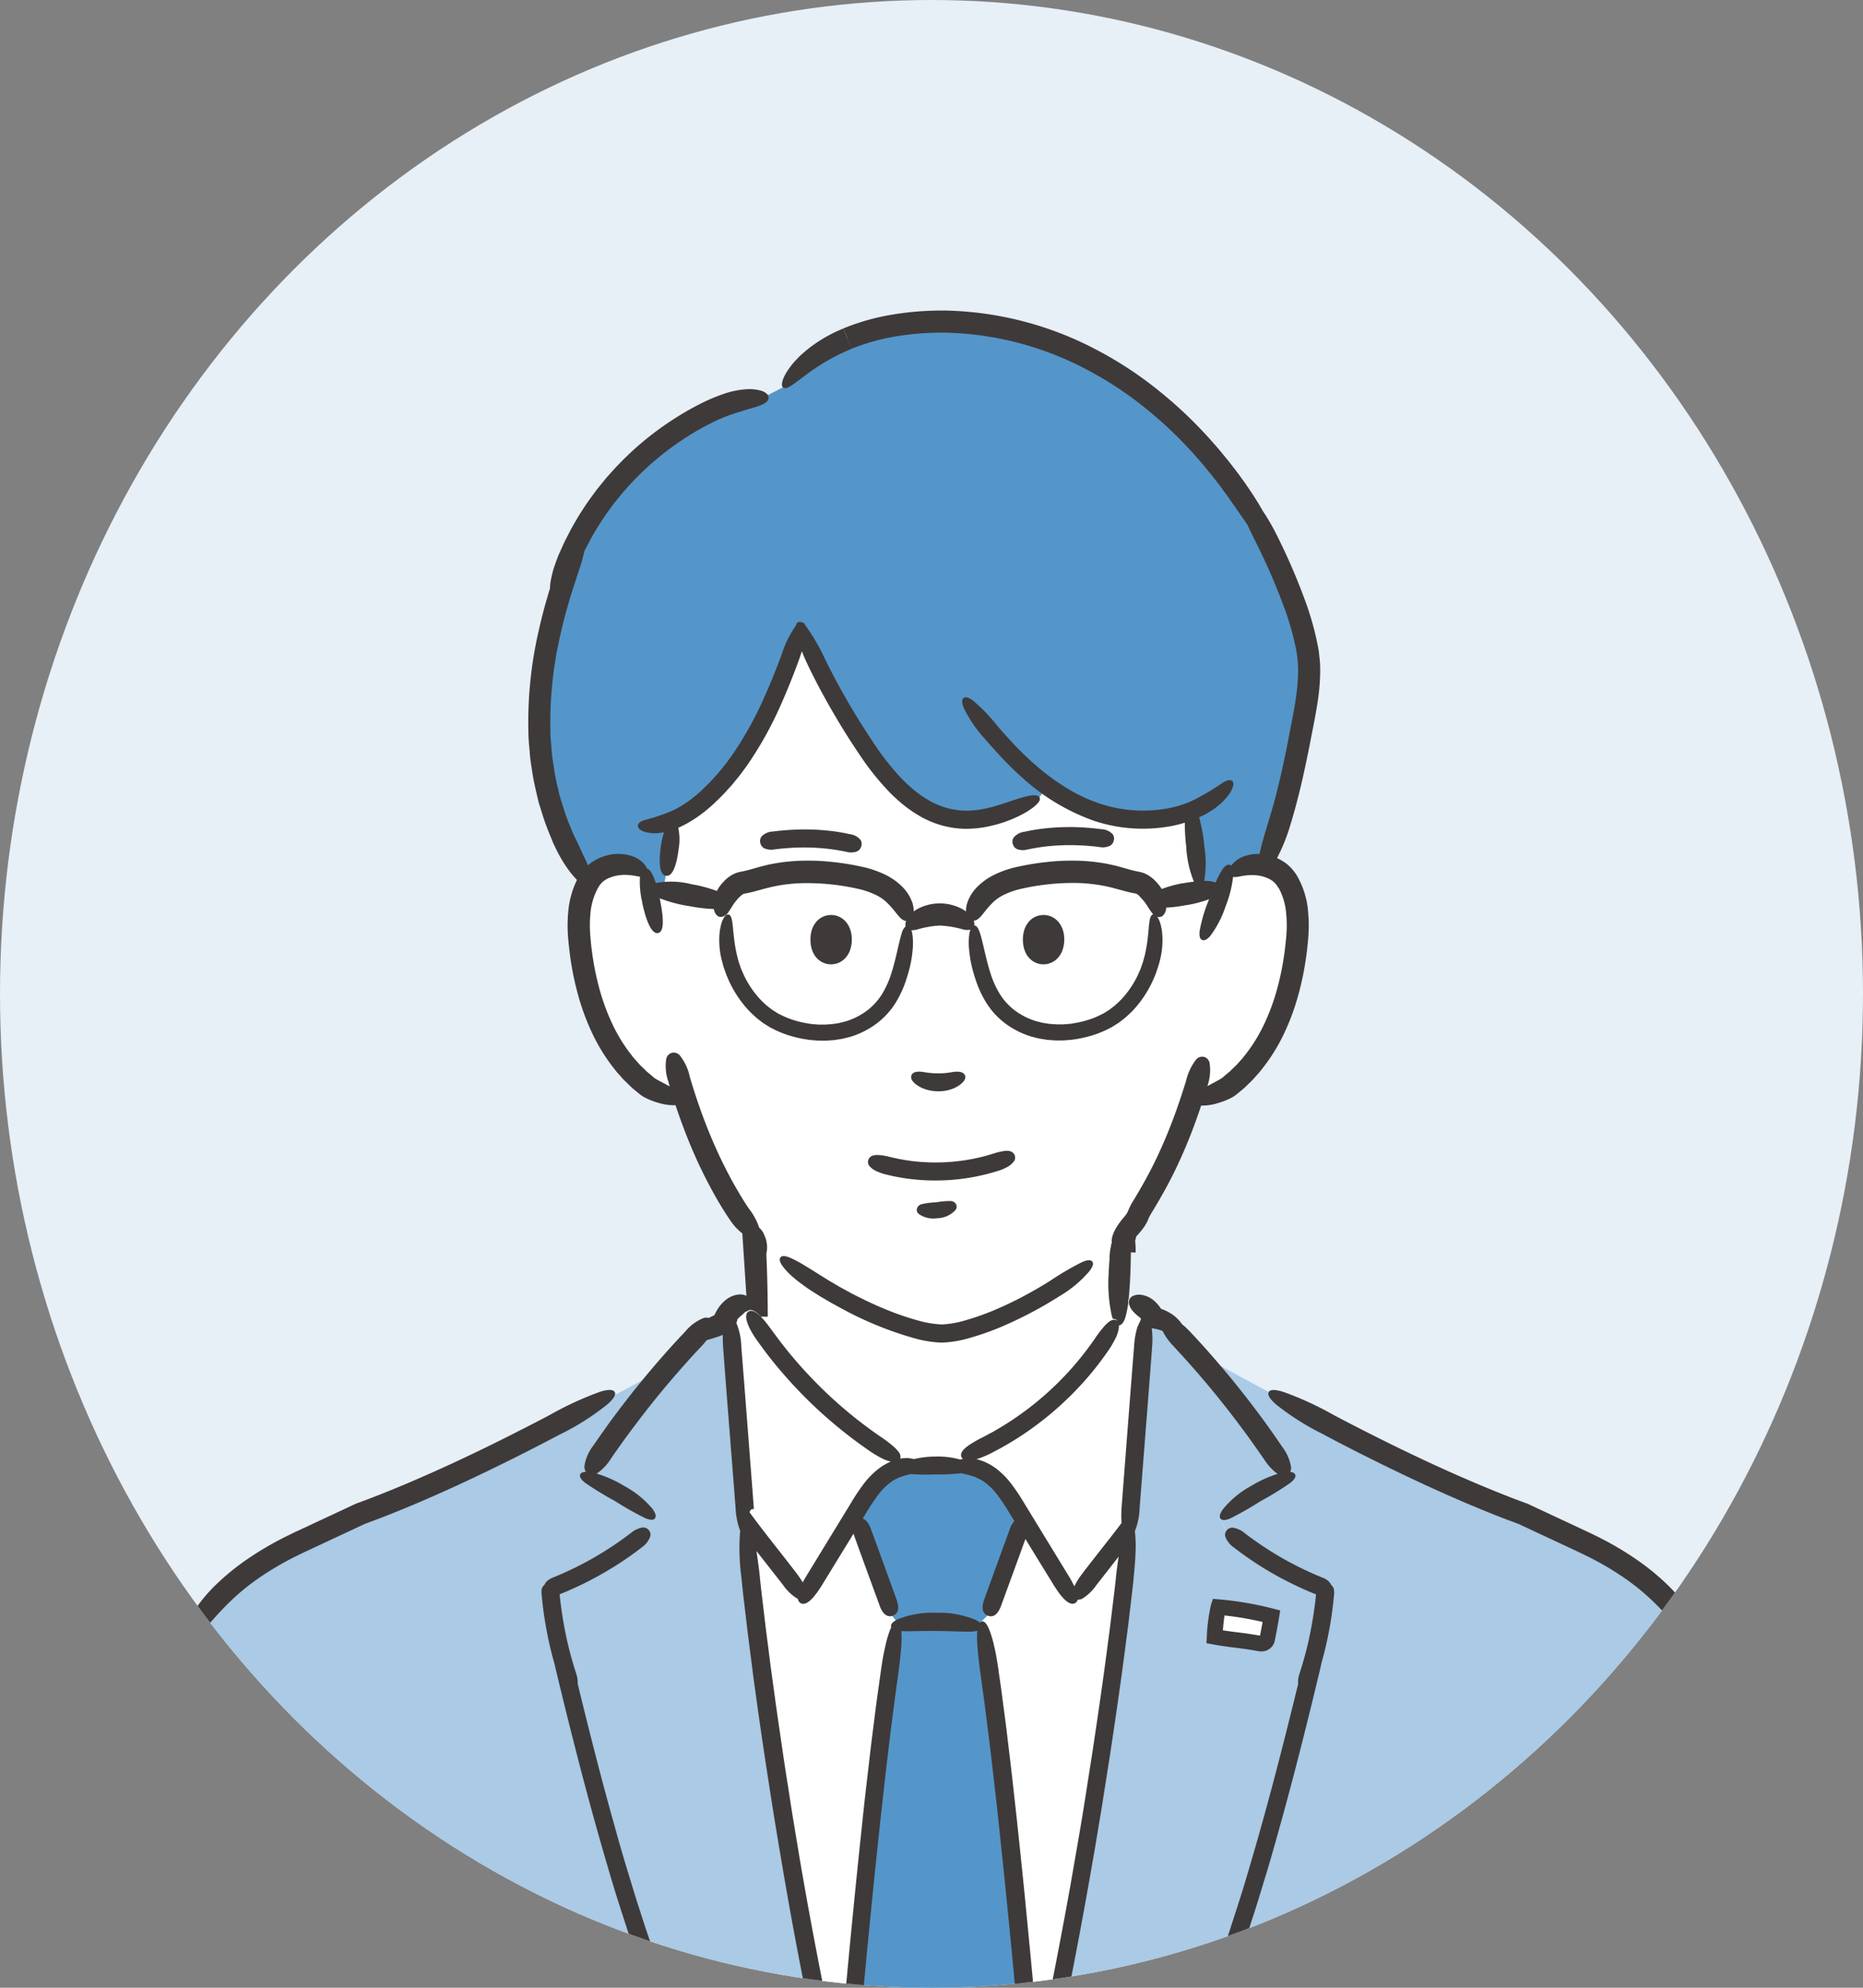 <svg xmlns="http://www.w3.org/2000/svg" xmlns:xlink="http://www.w3.org/1999/xlink" width="130" height="138.667" viewBox="0 0 130 138.667"><rect x="0" y="0" width="130" height="138.667" fill="#808080" stroke="none"/><defs><clipPath id="a"><ellipse cx="65" cy="69.333" rx="65" ry="69.333" fill="#f1f6fa"/></clipPath></defs><g clip-path="url(#a)"><rect width="140" height="148" transform="translate(-5.833 -5.5)" fill="#e7eff7"/><g transform="translate(1.083 21.667)"><path d="M374.439,470.9a30.919,30.919,0,0,0,9.929,9.367l.111.548a2.426,2.426,0,0,1,.98-.048,15,15,0,0,1,3.14,0,2.235,2.235,0,0,1,.464-.023l-.289-.711a21.616,21.616,0,0,0,10.733-9.472l.207,0c-.005-.4,0-.8,0-1.2.027-2.231.168-4.286.291-5.829l-.02-.007a5.933,5.933,0,0,1,.7-1.445c-.1.125-.209.246-.316.377a12.8,12.8,0,0,0-.948,1.3l-1.58.973c-3.663,3.011-8.4,5.02-10.5,5.02-2.168,0-7.408-2.141-11.244-5.317h-1.7a3.1,3.1,0,0,0-.232-1.536c.116,1.754.238,4.016.268,6.467.007.505.011,1.02.007,1.539" transform="translate(-322.763 -398.594)" fill="#fff"/><path d="M273.2,44.229l.03-.005c.054.3.109.6.168.9l.107-.02c.316.05.634.1.95.155l.171-1.022q.252-1.867.5-3.732l-.05-.121a8.416,8.416,0,0,0,2.431-1.611c3.35-3.079,5.018-7.519,6.527-11.824a50.277,50.277,0,0,0,4.59,8.433c1.523,2.257,3.525,4.566,6.263,4.9,2.016.248,3.977-.641,5.806-1.509l.568-.766a14,14,0,0,0,2.44,1.418,9.993,9.993,0,0,0,7.572.284q.292,2.633.589,5.265l.059.338c.47-.082.941-.159,1.413-.234l.111.038q.169-.49.318-.98l.268.091a2.287,2.287,0,0,1,2.348-.718,50.128,50.128,0,0,0,2.736-10.244,15.918,15.918,0,0,0,.368-3.95c-.155-2.493-1.9-6.645-3.5-9.621,0,0-.005-.007-.005-.011a31.228,31.228,0,0,0-9.665-10.3,22.447,22.447,0,0,0-15.744-3.549,11.749,11.749,0,0,0-7.774,4.331l-1.423.729a9.788,9.788,0,0,0-4.6,1.4,20.575,20.575,0,0,0-7.969,7.842c-3.116,7.411-4.636,15.71-.684,22.875.321.584.679,1.157,1.029,1.732a3.185,3.185,0,0,1,.264-.4,2.548,2.548,0,0,1,3.777-.12" transform="translate(-229.254 -4.803)" fill="#5496ca"/><path d="M298.283,308.7h1.7c3.836,3.175,9.076,5.317,11.244,5.317,2.1,0,6.842-2.009,10.5-5.02l1.581-.973a12.571,12.571,0,0,1,.743-1.045c.066-.086.136-.171.205-.255.107-.13.216-.252.316-.377a2.293,2.293,0,0,0,.366-.588,3.4,3.4,0,0,1,.264-.529,33.505,33.505,0,0,0,1.786-3.27,37.122,37.122,0,0,0,1.679-4.259l.08.027a7.894,7.894,0,0,0,2.538-.959c3.059-2.366,4.413-6.408,4.745-10.346a6.266,6.266,0,0,0-.863-4.225,2.439,2.439,0,0,0-1.427-.838,2.287,2.287,0,0,0-2.348.718l-.268-.091q-.15.49-.318.98l-.111-.037c-.471.075-.943.152-1.413.234q-1.575.276-3.138.607a2.285,2.285,0,0,1,.2,1.182l-.311.052a7,7,0,0,1-3.7,7.4c-2.64,1.154-6,.764-7.576-1.845a10.992,10.992,0,0,1-1.243-4.811l-.129.005a2.793,2.793,0,0,0-.618-.507,3.269,3.269,0,0,0-3.963.482,11.035,11.035,0,0,1-1.245,4.831c-1.58,2.609-4.936,3-7.577,1.845a7,7,0,0,1-3.706-7.372l-.447-.075a2.235,2.235,0,0,1,.146-1.054q-2.071-.442-4.161-.791c-.316-.054-.634-.105-.95-.155l-.107.02q-.088-.45-.168-.9l-.03.005a2.548,2.548,0,0,0-3.777.12,3.18,3.18,0,0,0-.264.4,6.9,6.9,0,0,0-.6,3.824c.332,3.938,1.688,7.979,4.747,10.346a7.878,7.878,0,0,0,2.538.959l.113-.037a33.781,33.781,0,0,0,3.393,7.424,11.211,11.211,0,0,0,1.175,1.593c0,.046,0,.095.005.141a3.089,3.089,0,0,1,.391,1.852" transform="translate(-246.61 -242.653)" fill="#fff"/><path d="M365.892,173.969a9.993,9.993,0,0,1-7.572-.284,14,14,0,0,1-2.44-1.418l-.568.766c-1.829.868-3.79,1.757-5.806,1.509-2.738-.338-4.74-2.647-6.263-4.9a50.269,50.269,0,0,1-4.59-8.433c-1.509,4.306-3.177,8.745-6.527,11.824a8.416,8.416,0,0,1-2.431,1.611l.05.121-.5,3.732-.171,1.021q2.089.351,4.161.791a2.484,2.484,0,0,1,.543-.845,1.559,1.559,0,0,1,.793-.488,11.545,11.545,0,0,0,1.25-.316,13.869,13.869,0,0,1,6.379-.146,6.468,6.468,0,0,1,2.477.88,3.044,3.044,0,0,1,1.4,2.247l-.007.323c0,.055,0,.113-.005.17a3.269,3.269,0,0,1,3.963-.482l.593-.011a3.044,3.044,0,0,1,1.4-2.247,6.468,6.468,0,0,1,2.477-.88,13.869,13.869,0,0,1,6.379.146,11.546,11.546,0,0,0,1.25.316,1.559,1.559,0,0,1,.793.488,2.488,2.488,0,0,1,.489.716q1.562-.332,3.138-.607l-.059-.338q-.295-2.633-.589-5.265" transform="translate(-283.865 -139.059)" fill="#fff"/><path d="M493.685,285.772a11.551,11.551,0,0,1-1.25-.316,13.869,13.869,0,0,0-6.379-.146,6.469,6.469,0,0,0-2.477.88,3.044,3.044,0,0,0-1.4,2.247l-.593.011a2.8,2.8,0,0,1,.618.507l.129-.005a10.992,10.992,0,0,0,1.243,4.811c1.581,2.609,4.936,3,7.576,1.845a7,7,0,0,0,3.7-7.4l.311-.052a2.285,2.285,0,0,0-.2-1.182,2.487,2.487,0,0,0-.489-.716,1.56,1.56,0,0,0-.793-.488" transform="translate(-415.429 -245.857)" fill="#fff"/><path d="M371.2,288.437a3.044,3.044,0,0,0-1.4-2.247,6.469,6.469,0,0,0-2.477-.88,13.869,13.869,0,0,0-6.379.146,11.552,11.552,0,0,1-1.25.316,1.559,1.559,0,0,0-.793.488,2.485,2.485,0,0,0-.543.845,2.235,2.235,0,0,0-.146,1.054l.447.075a7,7,0,0,0,3.706,7.372c2.641,1.154,6,.764,7.578-1.845a11.036,11.036,0,0,0,1.245-4.831c0-.057,0-.114.005-.17Z" transform="translate(-308.996 -245.857)" fill="#fff"/><path d="M491.712,504.321a21.617,21.617,0,0,1-10.733,9.472l.289.711a3.161,3.161,0,0,1,1.748.7,8.13,8.13,0,0,1,1.763,2.241l.434.709q1.8,2.944,3.606,5.888l1.143.659,2.582-4.483.075.005q.557-7.134,1.109-14.266l.014-.095a.474.474,0,0,1-.245-.1.772.772,0,0,1-.164-.579c-.013-.315.488-.843.369-1.134-.232-.564-.3-.791-.824-1.1Z" transform="translate(-414.905 -433.856)" fill="#fff"/><path d="M428.857,709.068H413.628c0-.018,0-.036.005-.053l.045-.442c.209-2.015.419-4.156.631-6.377q.078-.832.159-1.679.1-1.053.2-2.125h0c.287-3.063.58-6.227.885-9.388.662-6.887,1.378-13.755,2.2-19.538q.243-1.712.5-3.287a14.116,14.116,0,0,1,5.952.148l.062-.01q.243,1.515.477,3.16c.817,5.781,1.533,12.648,2.2,19.533.276,2.878.544,5.759.806,8.564h0q.087.909.169,1.807.1,1.014.191,2.01h0c.238,2.511.473,4.928.706,7.188.015.146.03.291.045.435,0,.018,0,.036.005.053" transform="translate(-356.806 -574.447)" fill="#5496ca"/><path d="M437.088,590.285l-.029.018-.247.679-.078.216q-.9,2.473-1.8,4.943l-.33.905,0,.011-.415.405s0,.007,0,.01c.022.132.043.264.065.4l-.062.01c-.074-.019-.15-.037-.225-.055-.223-.052-.451-.1-.683-.139-.1-.018-.2-.034-.3-.049l-.187-.026c-.082-.012-.163-.022-.246-.032-.124-.014-.246-.026-.37-.037h-.014c-.114-.011-.228-.019-.342-.026h-.03c-.121-.008-.24-.014-.361-.018s-.251-.008-.376-.01a13.887,13.887,0,0,0-2.816.246c.014-.089.027-.179.043-.268l-.067-.084-.246-.31-.008-.011c-.109-.3-.217-.595-.324-.892,0,0,0,0,0,0q-.9-2.471-1.8-4.943c-.065-.176-.128-.353-.192-.529l-.141-.389-.29-.177.338-.55a8.152,8.152,0,0,1,1.762-2.242,3.308,3.308,0,0,1,.948-.529,2.447,2.447,0,0,1,.276-.085l.026-.007a2.417,2.417,0,0,1,.981-.048c.473-.051.948-.078,1.423-.082a14.9,14.9,0,0,1,1.716.078,2.269,2.269,0,0,1,.464-.023,2.311,2.311,0,0,1,.256.027,2.806,2.806,0,0,1,.61.164,3.39,3.39,0,0,1,.883.506,8.152,8.152,0,0,1,1.763,2.242c.144.235.288.473.434.709" transform="translate(-366.795 -505.999)" fill="#5496ca"/><path d="M590.182,564.981c-.852-3.158-4.177-12.967-5.768-15.866l.045-.109a16.453,16.453,0,0,0-8.028-7.188l-4.3-2.005c-5.4-1.975-17.154-8.1-22.9-11.353l-.062.057a65.44,65.44,0,0,1,6.531,8.56l.073.177a17.289,17.289,0,0,0-4.745,2.888l.411.795A23.5,23.5,0,0,0,558.326,545a26.209,26.209,0,0,1-.466,3.293l-.005.021c-.1.495-.22.988-.352,1.475-2.12,8.883-5.211,21-8.922,28.431a80.3,80.3,0,0,1-7.237,12.212h54.277a248.064,248.064,0,0,0-5.439-25.449" transform="translate(-466.977 -455.863)" fill="#aacae5"/><path d="M519.545,529.892a26.021,26.021,0,0,1-.466,3.293c0,.008,0,.015-.005.022-.114.481-.231.971-.352,1.475-2.12,8.883-5.211,21-8.923,28.431a80.37,80.37,0,0,1-7.236,12.211h-6.176c.522-1.444,1.059-3.015,1.56-4.643.443-1.43.9-3.116,1.352-4.99h0c1.04-4.261,2.092-9.493,3.048-14.879,1.36-7.659,2.529-15.633,3.191-21.589.075-.676.144-1.327.206-1.948h0q.018-.192.037-.379.031-.321.059-.631l-.03,0c.026-.316.051-.635.074-.951a.38.38,0,0,0,0-.04l.054-.676h0l.029-.378q.435-5.568.865-11.136l.029-.367.078-1.007v0c.007-.089.014-.177.021-.267.005-.071.011-.146.016-.217v0c.006-.056.01-.114.014-.17l.01-.062h0l0-.032c.069.011.137.014.206.019a3.225,3.225,0,0,1,1.148.3c.106.107.213.214.316.323q.375.381.739.768l.161.172s0,0,0,0q.408.435.808.878t.78.879l.25.29c.1.121.207.242.31.364.118.139.235.277.35.418q.7.841,1.372,1.7c.1.133.209.268.31.4q.237.307.467.618c.119.159.239.32.356.481s.242.331.361.5.217.3.324.457.207.294.31.442l.022.033c.1.148.2.3.306.446q.2.295.4.592c.08.117.157.234.232.352q.192.291.379.583l.01.023.063.153q-.435.177-.86.376l-.19.091-.15.074c-.073.036-.144.073-.216.11-.093.047-.185.1-.276.146s-.172.092-.255.14l-.059.033-.229.132q-.157.091-.309.185l-.055.033c-.089.055-.176.11-.264.168-.025.015-.051.032-.076.049-.073.045-.144.093-.216.141l-.087.059c-.084.056-.168.114-.25.173l-.044.03c-.095.067-.188.136-.28.2l-.008.007c-.08.058-.158.118-.236.179-.126.1-.25.2-.374.3-.093.077-.187.155-.279.234l-.033.027.411.8.033.028c.1.085.2.169.3.251.125.1.251.2.378.3.077.06.154.12.232.179.211.162.427.32.644.477l.33.229c.092.062.184.125.276.185l.116.077c.055.037.111.073.166.109.11.071.221.142.332.21.154.1.309.189.466.282.13.077.261.152.393.227.052.03.106.06.159.088.073.043.146.082.22.121s.151.082.227.121c.034.019.07.037.106.055.1.051.194.1.293.151.249.124.5.245.751.359.076.036.15.069.225.1l.18.08.276.118.049.019c.113.048.225.093.338.139l.037.015c.118.048.238.093.357.139" transform="translate(-428.197 -440.757)" fill="#aacae5"/><path d="M293.956,575.7h-5.784a78.492,78.492,0,0,1-7.373-12.39c-3.651-7.314-6.7-19.157-8.819-28-.166-.7-.327-1.372-.481-2.026a25.594,25.594,0,0,1-.411-3.019,23.509,23.509,0,0,0,6.888-4.061l.411-.8a17.344,17.344,0,0,0-4.768-2.9l.095-.234q.511-.791,1.043-1.569a65.006,65.006,0,0,1,4.566-5.9c.471-.543.951-1.073,1.441-1.6.044-.049.089-.1.135-.146.151-.165.3-.327.463-.489a4.752,4.752,0,0,1,.887-.429c.246-.1.492-.194.716-.306a.817.817,0,0,0,.393-.345.5.5,0,0,0,.038-.115l.242.036c.023.294.045.589.069.883.007.1.015.2.023.293h0c.022.288.044.578.067.867q.425,5.469.85,10.939v0c0,.065.01.129.015.194s.01.135.015.2c.022.275.043.55.065.826l.078,1.008-.033,0,.008.095c.08.87.176,1.816.284,2.829.62,5.7,1.7,13.478,3.076,21.334.988,5.639,2.127,11.32,3.355,16.305.784,3.18,1.6,6.076,2.445,8.5" transform="translate(-233.847 -441.128)" fill="#aacae5"/><path d="M41.64,556.771q-.281-1-.48-2.025a25.619,25.619,0,0,1-.411-3.02,23.517,23.517,0,0,0,6.888-4.061l.411-.795a17.355,17.355,0,0,0-4.768-2.9l.095-.232a65.042,65.042,0,0,1,5.609-7.47l-.011-.009A188.282,188.282,0,0,1,27.5,546.541l-4.3,2.006a16.452,16.452,0,0,0-8.028,7.188l.095.109c-1.591,2.9-4.917,12.708-5.769,15.866a248.528,248.528,0,0,0-5.438,25.449H57.833a78.515,78.515,0,0,1-7.372-12.39c-3.652-7.313-6.7-19.157-8.82-28" transform="translate(-3.508 -462.591)" fill="#aacae5"/><path d="M376.8,518.81a4.09,4.09,0,0,0-.758.429,5.582,5.582,0,0,0-1.078,1.059,13.926,13.926,0,0,0-.94,1.4l-.887,1.451c-1.175,1.923-2.241,3.667-2.241,3.667l-.008.014c-.089.148-.165.284-.231.409a5.99,5.99,0,0,0-.393-.584l-.01-.012c-.236-.313-.709-.926-1.286-1.658s-1.25-1.591-1.867-2.423l-.147-.2s0,0,0,0a.259.259,0,0,1,.118-.214.218.218,0,0,1,.173-.014c0-.062-.005-.122-.011-.188,0-.007,0-.012,0-.019s-.708-9.24-.866-11.136c0-.005,0-.012,0-.018a4.662,4.662,0,0,0-.345-1.633,1.479,1.479,0,0,0,.076-.247h0a1.056,1.056,0,0,1,.132-.148h0l.005-.005a4.454,4.454,0,0,0,.434-.391c.019.055.041.114.069.177l0,.011a.691.691,0,0,0-.01.339c.005.026.012.055.019.082a2.555,2.555,0,0,0,.187.514c.06.12.132.253.218.4s.194.313.319.49l.01.015c.277.385.819,1.146,1.554,2.008a31.757,31.757,0,0,0,2.573,2.709,32.147,32.147,0,0,0,2.59,2.173l.489.361c.147.1.275.194.379.267l.33.229.015.01a6.776,6.776,0,0,0,.9.516,2.678,2.678,0,0,0,.492.168" transform="translate(-315.736 -438.506)" fill="#fff"/><path d="M500.119,625.1c0,.025-.007.049-.011.074-.058.391-.118.839-.173,1.353l0,.036c-.048.46-.131,1.143-.235,1.986-.051.42-.107.882-.168,1.375s-.133,1.018-.206,1.567c-.284,2.2-.661,4.779-1.032,7.244-.194,1.231-.382,2.433-.556,3.544s-.353,2.128-.5,2.993c-.3,1.727-.495,2.841-.495,2.841-.308,1.7-1.176,6.5-2.177,11.079-.275-2.892-.514-5.426-.618-6.535h0s-.1-1.015-.251-2.591-.367-3.709-.607-5.947c-.115-1.12-.25-2.264-.372-3.378s-.26-2.2-.376-3.191-.246-1.9-.344-2.662-.194-1.378-.253-1.793l0-.033c-.054-.375-.109-.712-.162-1.012s-.114-.565-.169-.8a7.449,7.449,0,0,0-.32-1.052c-.2-.49-.372-.6-.5-.578a.164.164,0,0,0-.036.01s0-.007,0-.01l.415-.405,0-.011.033.012c.264.1.629.074.916-.683a.019.019,0,0,1,0-.008s1.26-3.434,1.7-4.662c1.074,1.753,2,3.256,2,3.256h0l.01.014c.8,1.289,1.245,1.335,1.469,1.2a.373.373,0,0,0,.173-.24.561.561,0,0,0,.331-.071,3.353,3.353,0,0,0,.979-.953l.01-.011,1.284-1.642.247-.315" transform="translate(-423.159 -538.165)" fill="#fff"/><path d="M385.55,627.643c0,.015.01.029.015.044-.026.052-.052.111-.08.179a7.584,7.584,0,0,0-.315,1.052c-.055.234-.111.5-.168.8s-.107.637-.161,1.013a.279.279,0,0,1-.005.033c-.058.415-.144,1.032-.251,1.793s-.216,1.669-.343,2.662-.246,2.078-.378,3.191-.257,2.258-.371,3.378c-.24,2.238-.453,4.373-.609,5.947s-.251,2.591-.251,2.591c-.117,1.243-.4,4.285-.72,7.609-.041-.187-.081-.374-.121-.563-1.062-4.8-2.021-10.094-2.335-11.9,0,0-.049-.275-.135-.762s-.2-1.191-.343-2.044-.312-1.859-.479-2.956-.363-2.285-.537-3.5-.364-2.463-.528-3.677c-.084-.606-.166-1.2-.246-1.787s-.148-1.148-.217-1.691c-.144-1.085-.26-2.076-.359-2.908-.049-.416-.095-.793-.133-1.122s-.066-.613-.091-.839c0-.011,0-.025,0-.036-.081-.716-.159-1.3-.238-1.78l.562.714,1.284,1.642.01.011a3.284,3.284,0,0,0,.985.949c.021.01.038.018.058.025a.383.383,0,0,0,.176.291c.24.147.669.091,1.469-1.2l.01-.014s1.055-1.721,2.225-3.628c.008.028.015.055.026.084a.014.014,0,0,0,0,.007c.3.846,1.8,4.944,1.8,4.944l0,.008c.275.728.64.769.886.692l.246.31c-.309.176-.365.33-.341.438" transform="translate(-324.475 -535.827)" fill="#fff"/><path d="M443.149,427.428a1.358,1.358,0,0,1-.348.312,3.363,3.363,0,0,1-.684.31l-.012,0s-.1.032-.276.085-.433.125-.746.2a14.609,14.609,0,0,1-5.081.3,13.7,13.7,0,0,1-1.8-.334l-.012,0a3.551,3.551,0,0,1-.7-.264,1.335,1.335,0,0,1-.368-.283.442.442,0,0,1-.1-.474.486.486,0,0,1,.375-.3,1.3,1.3,0,0,1,.433-.015,3.917,3.917,0,0,1,.673.122l.011,0a13.554,13.554,0,0,0,1.636.3,13.812,13.812,0,0,0,2.451.06,13.524,13.524,0,0,0,2.193-.327c.284-.07.518-.129.677-.183l.25-.076.012,0a4.228,4.228,0,0,1,.661-.168,1.32,1.32,0,0,1,.43-.019.49.49,0,0,1,.4.283.446.446,0,0,1-.071.474" transform="translate(-373.508 -368.048)" fill="#3e3a39"/><path d="M513.456,263.189a.542.542,0,0,1-.24.372,1.176,1.176,0,0,1-.775.1h-.008l-.179-.022c-.115-.014-.28-.032-.481-.048-.4-.034-.948-.066-1.519-.059a15.089,15.089,0,0,0-1.672.108c-.5.065-.909.146-1.115.188h-.008a1.191,1.191,0,0,1-.768-.023.559.559,0,0,1-.282-.35.5.5,0,0,1,.052-.44,1.118,1.118,0,0,1,.729-.411l.008,0c.227-.052.676-.144,1.225-.214a15.734,15.734,0,0,1,1.819-.119c.62-.006,1.208.03,1.642.07.216.018.394.038.517.055s.194.023.194.023h.008a1.159,1.159,0,0,1,.757.332.514.514,0,0,1,.1.438" transform="translate(-436.817 -226.241)" fill="#3e3a39"/><path d="M385.26,264.6a.554.554,0,0,1-.279.345,1.189,1.189,0,0,1-.771.03l-.007,0c-.207-.041-.614-.124-1.116-.187a14.722,14.722,0,0,0-1.672-.11c-.571-.007-1.118.025-1.519.06-.2.015-.367.033-.481.048l-.18.021h-.008a1.193,1.193,0,0,1-.772-.093.548.548,0,0,1-.243-.379.512.512,0,0,1,.1-.431,1.125,1.125,0,0,1,.754-.339h.01l.192-.023c.124-.016.3-.036.518-.055.433-.038,1.022-.074,1.642-.069a15.418,15.418,0,0,1,1.817.118c.275.034.525.076.734.114s.379.076.493.1h.008a1.142,1.142,0,0,1,.731.4.506.506,0,0,1,.049.446" transform="translate(-326.246 -227.223)" fill="#3e3a39"/><path d="M460.111,452.134a5.9,5.9,0,0,0-.994.09H459.1a5.593,5.593,0,0,0-.991.129.457.457,0,0,0-.328.286.371.371,0,0,0,.16.426,1.791,1.791,0,0,0,1.275.267h.015l.015,0a1.769,1.769,0,0,0,1.186-.537.373.373,0,0,0,.069-.445.453.453,0,0,0-.384-.216" transform="translate(-394.873 -390.017)" fill="#3e3a39"/><path d="M343.81,170.985a5.164,5.164,0,0,1-.85.548,8.617,8.617,0,0,1-1.606.653l-.029.008s-.234.073-.664.169a7.491,7.491,0,0,1-1.861.173,6.594,6.594,0,0,1-2.638-.692,8.784,8.784,0,0,1-1.305-.828,10.964,10.964,0,0,1-1.188-1.063,18.6,18.6,0,0,1-1.988-2.481c-.582-.852-1.114-1.694-1.585-2.482s-.879-1.518-1.212-2.139-.587-1.129-.756-1.474l-.012-.027c-.224-.457-.4-.853-.532-1.2-.06.2-.132.414-.218.651a.138.138,0,0,1-.007.022c-.214.573-.629,1.7-1.231,3.048a25.537,25.537,0,0,1-2.382,4.274c-.251.337-.489.679-.756.988-.13.157-.251.316-.386.462s-.265.291-.394.431-.262.273-.393.4-.26.251-.383.372c-.258.235-.508.452-.753.635a8.57,8.57,0,0,1-1.235.8c-.261.137-.433.214-.485.236a3.908,3.908,0,0,1,.015,1.55c0,.005,0,.011,0,.016a.069.069,0,0,0,0,.017c-.221,1.566-.592,1.8-.871,1.767-.26-.036-.574-.365-.372-1.934,0-.005,0-.011,0-.017a.071.071,0,0,1,0-.016,6.048,6.048,0,0,1,.229-1.066,3.943,3.943,0,0,1-.478.062c-.1,0-.188.005-.273,0s-.165-.012-.239-.021a1.625,1.625,0,0,1-.371-.081.79.79,0,0,1-.386-.232.267.267,0,0,1-.067-.224c.019-.133.146-.26.482-.365a13.771,13.771,0,0,0,1.789-.591l.019-.008s.152-.065.416-.2a7.333,7.333,0,0,0,1.059-.692c.213-.161.434-.353.666-.563.114-.111.231-.227.352-.343s.245-.235.361-.368.239-.264.363-.4.236-.284.357-.429c.246-.286.467-.606.7-.92a24.461,24.461,0,0,0,2.258-4.062c.291-.648.54-1.25.742-1.76s.359-.926.466-1.206l.008-.022a6.839,6.839,0,0,1,.988-2,.293.293,0,0,1,.161-.239.253.253,0,0,1,.2.012.274.274,0,0,1,.113.015.321.321,0,0,1,.19.225c.034.038.07.081.107.129a14.541,14.541,0,0,1,1.3,2.287l.012.025c.335.67,1,1.985,1.926,3.521.46.767.982,1.592,1.545,2.416a17.439,17.439,0,0,0,1.849,2.316,9.985,9.985,0,0,0,1.051.942,7.618,7.618,0,0,0,1.1.7,5.345,5.345,0,0,0,2.122.562,6.232,6.232,0,0,0,1.547-.144c.185-.041.331-.078.429-.1s.151-.043.151-.043l.026-.008c.62-.179,1.115-.356,1.517-.485a7.718,7.718,0,0,1,.944-.258c.47-.085.648,0,.709.126s.012.312-.363.621" transform="translate(-272.715 -136.39)" fill="#3e3a39"/><path d="M394.14,10.52l-.045.019a13.994,13.994,0,0,0-2.4,1.275c-.144.1-.286.188-.409.279s-.24.176-.35.253c-.209.166-.4.3-.554.418s-.291.21-.4.286a1.582,1.582,0,0,1-.286.163.342.342,0,0,1-.338.008c-.065-.047-.1-.14-.074-.319a1.767,1.767,0,0,1,.1-.338,3.557,3.557,0,0,1,.257-.478,5.8,5.8,0,0,1,.468-.625c.1-.113.216-.232.338-.36s.268-.247.418-.383a9.986,9.986,0,0,1,2.644-1.594l.049-.021Z" transform="translate(-335.795 -7.853)" fill="#3e3a39"/><path d="M455.368,387.388q.061.044.133.091a2.062,2.062,0,0,0,.187.1,2.741,2.741,0,0,0,1.149.246h.041a2.656,2.656,0,0,0,1.15-.247,2.226,2.226,0,0,0,.309-.184,1.683,1.683,0,0,0,.2-.166c.218-.211.234-.381.189-.5s-.17-.251-.472-.269a1.7,1.7,0,0,0-.262.008c-.1.008-.222.032-.325.047a4.822,4.822,0,0,1-.8.061h-.029a5.539,5.539,0,0,1-.8-.059l-.153-.023q-.085-.015-.159-.024a1.7,1.7,0,0,0-.263-.012c-.3.012-.428.128-.476.25s-.04.3.173.515a1.685,1.685,0,0,0,.2.169" transform="translate(-392.467 -333.364)" fill="#3e3a39"/><path d="M512.52,310.231a1.347,1.347,0,0,0,.864.12,1.367,1.367,0,0,0,.7-.371,1.6,1.6,0,0,0,.35-.534,2.123,2.123,0,0,0,.144-.8h0s0-.027,0-.079a1.964,1.964,0,0,0-.017-.227,1.785,1.785,0,0,0-.324-.842,1.4,1.4,0,0,0-.541-.444,1.369,1.369,0,0,0-.8-.1,1.327,1.327,0,0,0-.769.426,1.656,1.656,0,0,0-.373.732,2.36,2.36,0,0,0-.053.734,2.029,2.029,0,0,0,.2.753,1.448,1.448,0,0,0,.617.631" transform="translate(-441.399 -264.77)" fill="#3e3a39"/><path d="M404.621,310.231a1.347,1.347,0,0,0,.864.12,1.367,1.367,0,0,0,.7-.371,1.6,1.6,0,0,0,.35-.534,2.121,2.121,0,0,0,.143-.8h0l0-.079a1.959,1.959,0,0,0-.018-.227,1.783,1.783,0,0,0-.324-.842,1.4,1.4,0,0,0-.541-.444,1.369,1.369,0,0,0-.8-.1,1.327,1.327,0,0,0-.769.426,1.658,1.658,0,0,0-.373.732,2.358,2.358,0,0,0-.053.734,2.027,2.027,0,0,0,.2.753,1.449,1.449,0,0,0,.617.631" transform="translate(-348.323 -264.77)" fill="#3e3a39"/><path d="M865.456,716.919l-.005-.03h0c-.254-1.544-1.065-6.067-1.957-10.176-.441-2.056-.89-4.009-1.234-5.447s-.578-2.362-.578-2.362h0c-.187-.76-.558-2.255-1.043-4.061-.475-1.834-1.166-3.93-1.833-5.924s-1.349-3.882-1.869-5.271-.883-2.278-.883-2.278h0l-.012-.028a8.237,8.237,0,0,0-1.348-2.428c-.361-.376-.583-.4-.724-.32s-.257.288-.18.763a13.286,13.286,0,0,0,.83,2.557l.011.028h0s.354.871.866,2.244,1.183,3.247,1.846,5.225,1.342,4.053,1.8,5.83c.483,1.795.855,3.279,1.047,4.033h0s.229.919.571,2.348.784,3.371,1.221,5.414c.882,4.084,1.689,8.58,1.954,10.114l.635-.109-.635.109.005.03a9.432,9.432,0,0,0,.762,2.728h.892a7.936,7.936,0,0,0-.143-2.988" transform="translate(-736.479 -585.34)" fill="#3e3a39"/><path d="M786.848,692.072c-.131-.051-.322.021-.616.467a11.844,11.844,0,0,0-1.164,2.722l-.01.031c-.268.8-.758,2.391-1.321,4.324s-1.191,4.212-1.8,6.385-1.195,4.238-1.647,5.754c-.232.755-.417,1.379-.556,1.808l-.216.672h0l-.01.031a17.947,17.947,0,0,0-.743,2.821c-.063.523.033.707.156.755s.322-.021.616-.467a11.849,11.849,0,0,0,1.164-2.722l.01-.031h0l.219-.68c.141-.435.328-1.063.563-1.825.457-1.527,1.052-3.6,1.659-5.776s1.238-4.45,1.8-6.373,1.042-3.5,1.3-4.29l.01-.031a17.936,17.936,0,0,0,.743-2.821c.063-.523-.033-.708-.155-.755" transform="translate(-671.767 -596.986)" fill="#3e3a39"/><path d="M556.223,622.433v-.051l-.006-.051-.008-.049-.005-.025-.007-.023-.008-.023-.019-.047-.012-.023-.012-.022-.014-.022-.016-.023-.017-.021-.019-.022-.019-.022-.022-.021-.023-.021-.005,0h0v0l-.005-.014-.01-.025-.011-.025-.014-.023-.014-.023-.015-.022-.016-.022-.017-.022-.018-.021-.019-.021-.04-.037-.04-.037-.043-.033-.044-.032-.044-.029-.044-.026-.044-.023-.041-.022-.041-.019-.074-.032v.005l-.207-.086c-.132-.054-.321-.133-.549-.236-.457-.2-1.069-.5-1.692-.839s-1.258-.732-1.783-1.085-.944-.665-1.154-.824l-.008-.005a1.692,1.692,0,0,0-.863-.409.5.5,0,0,0-.423.179.475.475,0,0,0-.1.455,1.623,1.623,0,0,0,.625.771l.008.007c.22.172.659.5,1.213.876s1.224.784,1.882,1.143,1.305.669,1.789.882c.24.109.441.191.581.249l.218.089h0l.011.005a27.738,27.738,0,0,1-.5,3.136c-.276,1.262-.648,2.375-.648,2.375l0,.01a1.658,1.658,0,0,0-.1.727c-.544,2.225-1.523,6.18-2.546,9.821-.305,1.111-.625,2.19-.916,3.187s-.576,1.907-.826,2.676-.448,1.4-.6,1.842l-.234.683c-.071.2-.157.453-.258.746s-.22.628-.359.993-.283.769-.441,1.2-.348.879-.536,1.352-.4.962-.613,1.463l-.33.761c-.12.251-.239.507-.361.762s-.243.515-.365.773-.262.517-.394.776c-.262.518-.526,1.036-.8,1.543-1.067,2.036-2.153,3.937-2.992,5.315-.207.346-.4.658-.574.931s-.32.514-.448.706l-.392.6c-.005.01-.012.019-.018.027a21.587,21.587,0,0,0-1.533,2.548l-.023.058h1.137a15.333,15.333,0,0,0,1.464-1.914c.005-.008.012-.019.019-.028h0s.146-.222.4-.615c.129-.2.282-.438.456-.719s.374-.595.585-.945c.853-1.4,1.955-3.325,3.035-5.381.273-.512.541-1.036.8-1.559l.4-.783.378-.8.371-.784q.171-.394.337-.779c.22-.512.442-1.008.626-1.493s.372-.942.543-1.375.309-.844.446-1.216c.278-.743.477-1.355.618-1.763,0,0,.085-.25.238-.692s.354-1.082.609-1.859.528-1.7.835-2.7.615-2.091.925-3.208c1.256-4.462,2.441-9.381,2.838-11.057l.008-.033c.045-.194.088-.378.126-.552.111-.4.234-.864.342-1.355.15-.661.275-1.36.361-1.958s.135-1.091.158-1.342h0l.01-.1.007-.1,0-.051Zm-1.275.188h0v.007l0-.007" transform="translate(-464.215 -533.075)" fill="#3e3a39"/><path d="M110.765,551.187l.038-.02a17.792,17.792,0,0,0,3.268-2.082c.52-.464.584-.715.5-.855s-.334-.226-1-.023a23.059,23.059,0,0,0-3.493,1.605l-.038.02.452.856-.452-.856s-1.181.63-3.036,1.561-4.39,2.151-7.1,3.291c-.678.285-1.366.566-2.056.834-.344.138-.692.263-1.037.394l-.276.1c-.1.043-.124.056-.171.077l-.126.059-.5.235-1.971.92-.949.443c-.312.147-.613.282-.921.437a22.333,22.333,0,0,0-3.155,1.843,16.61,16.61,0,0,0-1.926,1.583l-.033.031a10.682,10.682,0,0,0-1.618,1.954,6.5,6.5,0,0,0-.678,1.335c-.231.677-.144.926-.006,1,.153.084.4.011.864-.476.236-.241.526-.585.923-1.037s.89-1.02,1.577-1.672l.03-.027a15.461,15.461,0,0,1,1.756-1.433,20.985,20.985,0,0,1,2.941-1.713c.281-.142.6-.283.9-.428l.948-.443,1.969-.919.5-.235.209-.1.247-.093c.353-.134.71-.263,1.061-.4.706-.274,1.406-.561,2.1-.851,2.756-1.161,5.316-2.4,7.19-3.339s3.064-1.579,3.064-1.579" transform="translate(-72.76 -472.791)" fill="#3e3a39"/><path d="M666.44,565.989c-.143.078-.39.005-.857-.481-.236-.24-.529-.582-.927-1.034s-.893-1.018-1.578-1.671l-.03-.027a15.467,15.467,0,0,0-1.756-1.433,21,21,0,0,0-2.941-1.713c-.282-.142-.595-.283-.9-.429l-.948-.442-1.969-.919-.5-.235-.21-.1-.246-.093c-.353-.133-.71-.262-1.061-.4-.706-.275-1.407-.562-2.095-.852-2.757-1.161-5.316-2.4-7.192-3.338s-3.063-1.58-3.063-1.58l-.039-.021a18.151,18.151,0,0,1-3.272-2.074c-.521-.46-.584-.713-.5-.861s.328-.217.992-.017a22.507,22.507,0,0,1,3.5,1.6l.037.021s1.181.631,3.036,1.561,4.391,2.151,7.1,3.291c.679.284,1.365.566,2.056.834.345.139.692.264,1.037.394l.276.1c.106.044.125.056.17.077l.126.059.5.235,1.971.92.948.444c.313.147.614.282.922.437a22.183,22.183,0,0,1,3.154,1.844,16.377,16.377,0,0,1,1.927,1.583l.032.03a10.791,10.791,0,0,1,1.621,1.952,6.506,6.506,0,0,1,.683,1.331c.234.676.147.926,0,1.007" transform="translate(-548.904 -472.845)" fill="#3e3a39"/><path d="M110.106,717.241c.132-.047.235-.225.188-.734a17.06,17.06,0,0,0-.651-2.751l-.009-.03-.193-.656c-.124-.42-.289-1.028-.5-1.765-.4-1.479-.931-3.493-1.47-5.612s-1.1-4.34-1.6-6.226-.941-3.435-1.182-4.22l-.009-.03a11.061,11.061,0,0,0-1.075-2.662c-.279-.437-.467-.51-.591-.466s-.235.225-.188.734a17.073,17.073,0,0,0,.651,2.751l.009.03c.232.775.664,2.311,1.163,4.186s1.059,4.094,1.6,6.214,1.072,4.143,1.481,5.632c.21.744.378,1.356.5,1.781l.2.664h0l.009.03a11.057,11.057,0,0,0,1.075,2.661c.279.438.467.51.591.466" transform="translate(-88.69 -597.004)" fill="#3e3a39"/><path d="M11.987,679.344a13.427,13.427,0,0,1-.838,2.6l-.012.028s-.357.887-.878,2.282-1.2,3.3-1.872,5.315c-.339,1-.675,2.037-.988,3.042-.158.5-.308,1-.446,1.48s-.262.953-.385,1.411c-.243.912-.46,1.746-.639,2.447s-.323,1.271-.42,1.654c0,0-.933,3.738-1.806,7.895-.889,4.153-1.7,8.726-1.963,10.287,0,.01,0,.021-.005.029a16.121,16.121,0,0,1-.47,2.076H0a13.137,13.137,0,0,1,.22-2.331c0-.01,0-.021.005-.03.254-1.57,1.069-6.171,1.966-10.35.882-4.183,1.827-7.943,1.827-7.943.19-.772.566-2.293,1.056-4.13.121-.459.246-.937.392-1.44s.3-1,.456-1.513c.319-1.019.657-2.061,1-3.075.681-2.028,1.367-3.948,1.9-5.359s.9-2.316.9-2.316.008-.021.011-.029a8.665,8.665,0,0,1,1.357-2.476c.363-.385.585-.407.736-.326s.247.284.168.769" transform="translate(0 -585.322)" fill="#3e3a39"/><path d="M155.182,894.27l1.245-.147s-1.045-8.946-1.271-10.781l-.641.075.641-.076,0-.018c-.206-1.658-.593-1.915-.854-1.884-.279.033-.578.371-.392,2.031l0,.018h0c.206,1.837,1.272,10.781,1.272,10.781" transform="translate(-132.715 -760.349)" fill="#3e3a39"/><path d="M164.788,973.779l-1.245.147,0,.018c.03.239.063.445.1.629h1.2c0-.22-.022-.476-.056-.776l0-.018" transform="translate(-141.076 -840.006)" fill="#3e3a39"/><path d="M765.181,890.479c-.274-.053-.66.144-.94,1.6l0,.016c-.156.807-.579,3.185-.912,5.368s-.594,4.17-.594,4.17l.621.082-.622-.082,0,.016a5.09,5.09,0,0,0-.041,1.058h1.1a6.031,6.031,0,0,0,.182-.893l0-.016s.26-1.973.6-4.141.754-4.53.9-5.334l0-.015c.259-1.453-.034-1.781-.293-1.831" transform="translate(-657.903 -768.142)" fill="#3e3a39"/><path d="M315.529,24.275c-.018-.162-.034-.323-.052-.482s-.054-.309-.081-.463A20.889,20.889,0,0,0,314.434,20a43.162,43.162,0,0,0-1.9-4.355.291.291,0,0,1-.015-.03,15.162,15.162,0,0,0-.96-1.651c-.323-.573-.739-1.231-1.269-1.984l-.03-.043-.176-.242c-.114-.158-.28-.392-.508-.68l-.372-.482c-.137-.173-.294-.357-.457-.558s-.339-.411-.533-.626-.39-.453-.614-.686a29.9,29.9,0,0,0-3.248-3.04,26.442,26.442,0,0,0-4.41-2.9A23.613,23.613,0,0,0,289.563,0a20.979,20.979,0,0,0-4.39.378,15.913,15.913,0,0,0-2.879.868l.584,1.416a14.709,14.709,0,0,1,2.6-.775,19.549,19.549,0,0,1,4.055-.345,22.091,22.091,0,0,1,9.7,2.548,24.94,24.94,0,0,1,4.157,2.728,28.343,28.343,0,0,1,3.084,2.885c.213.218.4.445.585.651s.354.407.51.6.3.365.438.532l.356.46c.217.275.378.5.486.65l.168.231.029.04c.592.83,1.067,1.519,1.456,2.089.174.378.389.82.65,1.341a.311.311,0,0,0,.015.03,43.429,43.429,0,0,1,1.823,4.2,19.532,19.532,0,0,1,.893,3.077c.023.133.048.267.071.4l.041.394a6.592,6.592,0,0,1,.034.812,13.4,13.4,0,0,1-.131,1.664c-.077.558-.177,1.11-.283,1.662s-.212,1.089-.31,1.606c-.2,1.03-.405,1.967-.595,2.757s-.358,1.43-.488,1.874c-.062.223-.115.394-.151.512s-.054.18-.054.18a.22.22,0,0,0-.01.032c-.337,1.095-.555,1.863-.668,2.41h0a3.4,3.4,0,0,0-.466.018,2.894,2.894,0,0,0-.408.082,2.02,2.02,0,0,0-1.025.615.913.913,0,0,0-.078.106.251.251,0,0,0-.1-.062c-.136-.038-.312.021-.54.363a5.49,5.49,0,0,0-.444.868,2.223,2.223,0,0,0-.8-.109,7.353,7.353,0,0,0,0-2.47.165.165,0,0,1,0-.026.148.148,0,0,1,0-.025,11.21,11.21,0,0,0-.354-1.921l.052-.023.152-.073.028-.012.228-.11c.07-.043.139-.085.206-.125l.376-.239c.227-.163.414-.332.577-.475a4.455,4.455,0,0,0,.382-.431c.052-.065.1-.126.139-.183s.067-.12.1-.172c.214-.433.166-.611.063-.692s-.31-.093-.666.131a18.009,18.009,0,0,1-1.952,1.17l-.022.011-.129.06a3.038,3.038,0,0,1-.374.159,7.548,7.548,0,0,1-1.426.4,9.6,9.6,0,0,1-4.678-.353,11.4,11.4,0,0,1-2.447-1.173,16.136,16.136,0,0,1-2.087-1.565,21.991,21.991,0,0,1-1.578-1.537c-.435-.463-.772-.853-1-1.117l-.018-.021a12.278,12.278,0,0,0-1.7-1.768c-.361-.268-.554-.267-.658-.187s-.165.269.006.69a8.728,8.728,0,0,0,1.4,2.077l.018.021c.117.137.262.308.435.5s.372.419.6.661A22.223,22.223,0,0,0,294.8,32.6a14.755,14.755,0,0,0,4.972,2.988,10.822,10.822,0,0,0,5.3.392,8.313,8.313,0,0,0,1.054-.256,13.457,13.457,0,0,0,.1,1.687.17.17,0,0,0,0,.025.134.134,0,0,0,0,.025,7.553,7.553,0,0,0,.533,2.377c-.225.026-.475.062-.757.113l-.022,0-.023,0a8.475,8.475,0,0,0-1.445.4,2.751,2.751,0,0,0-.426-.544l-.018-.018-.1-.1a2.551,2.551,0,0,0-.35-.268,2.119,2.119,0,0,0-.319-.165,1.7,1.7,0,0,0-.21-.071c-.037-.011-.077-.021-.118-.029l-.078-.015c-.168-.032-.356-.074-.57-.132l-.74-.209c-.143-.04-.29-.078-.442-.111s-.309-.069-.468-.1a12.623,12.623,0,0,0-2.055-.213,15.6,15.6,0,0,0-2.139.093,18.748,18.748,0,0,0-1.986.323,7.211,7.211,0,0,0-1.7.582,4.423,4.423,0,0,0-1.066.746l-.018.016a2.916,2.916,0,0,0-.743,1.122,1.857,1.857,0,0,0-.109.661l-.021-.016q-.113-.076-.247-.157a3.3,3.3,0,0,0-1.534-.39h-.056a3.275,3.275,0,0,0-1.533.39c-.089.054-.172.106-.246.158,0,0-.007.005-.011.008a1.88,1.88,0,0,0-.114-.655,2.922,2.922,0,0,0-.746-1.121.186.186,0,0,0-.016-.016,3.956,3.956,0,0,0-.435-.363,4.809,4.809,0,0,0-.631-.383,7.244,7.244,0,0,0-1.7-.582,18.748,18.748,0,0,0-1.986-.323,15.583,15.583,0,0,0-2.139-.093,12.606,12.606,0,0,0-2.054.213c-.161.029-.317.06-.468.1s-.3.071-.444.111l-.739.209c-.216.058-.4.1-.57.132l-.078.015q-.062.012-.12.029a1.565,1.565,0,0,0-.21.071,2.119,2.119,0,0,0-.319.165,2.638,2.638,0,0,0-.35.268c-.067.063-.1.1-.1.1l-.016.018a2.664,2.664,0,0,0-.5.68,10.127,10.127,0,0,0-1.7-.459l-.025-.005-.025,0a5.723,5.723,0,0,0-2.511-.087c-.227-.709-.444-.962-.624-1.021a1.18,1.18,0,0,0-.184-.3,2.037,2.037,0,0,0-1.029-.613,3.083,3.083,0,0,0-.409-.081,3.614,3.614,0,0,0-.464-.016,3.168,3.168,0,0,0-1.083.225l-.033.012a3.317,3.317,0,0,0-.757.426c-.049.043-.1.087-.153.132-.048-.117-.1-.238-.163-.374-.212-.409-.42-.923-.732-1.55l-.014-.026s-.026-.054-.076-.152-.106-.254-.185-.446a15.414,15.414,0,0,1-.6-1.646c-.055-.174-.111-.357-.17-.545s-.095-.393-.146-.6a13.222,13.222,0,0,1-.268-1.319c-.07-.466-.159-.948-.185-1.452-.022-.251-.043-.506-.065-.762s-.012-.518-.021-.78a26.923,26.923,0,0,1,.635-6.141c.2-.919.414-1.756.624-2.449.19-.7.389-1.254.508-1.632a.218.218,0,0,1,.01-.029c.11-.341.21-.647.3-.922s.157-.523.213-.745c.032-.122.06-.235.085-.341.014-.03.027-.059.043-.089.115-.221.245-.473.387-.747s.327-.559.507-.87c.2-.3.4-.622.629-.951q.177-.239.36-.49l.185-.25c.067-.081.133-.163.2-.246.135-.165.272-.331.409-.5l.44-.488a19.964,19.964,0,0,1,3.959-3.324,19.127,19.127,0,0,1,1.82-1.033,11.526,11.526,0,0,1,1.271-.536l.023-.008c1.077-.365,1.71-.5,2.1-.666s.51-.326.519-.49a.358.358,0,0,0-.095-.267.93.93,0,0,0-.446-.249,2.934,2.934,0,0,0-.974-.1,5.922,5.922,0,0,0-1.592.319l-.027.008c-.174.06-.387.137-.632.236s-.518.22-.815.364a20.332,20.332,0,0,0-1.978,1.12,21.294,21.294,0,0,0-4.264,3.583q-.239.264-.474.526l-.44.539-.216.265-.2.271q-.2.27-.389.53c-.245.353-.467.7-.677,1.026-.2.337-.383.65-.547.942l-.418.809c-.12.242-.209.457-.29.632s-.14.312-.183.405l-.056.146h0a.2.2,0,0,1-.01.026q-.171.449-.29.817c-.071.249-.121.473-.162.672a3.333,3.333,0,0,0-.078.665c-.062.2-.126.409-.19.639-.22.72-.438,1.592-.653,2.555a28.282,28.282,0,0,0-.668,6.5c.008.28.005.558.023.834s.045.548.069.819c.03.54.125,1.062.2,1.563s.191.977.291,1.426c.055.223.095.442.158.648s.126.4.185.592a17.066,17.066,0,0,0,.651,1.786c.088.209.147.378.2.485l.082.165c0,.01.01.021.014.029a9.6,9.6,0,0,0,.922,1.577,6.667,6.667,0,0,0,.6.714,6.261,6.261,0,0,0-.611,2.247,9.991,9.991,0,0,0-.029,1.452c.011.25.034.5.06.738s.048.49.084.736a20.621,20.621,0,0,0,.607,2.971,16.473,16.473,0,0,0,1.039,2.73,12.81,12.81,0,0,0,1.316,2.128c.114.143.218.282.323.409l.313.35c.191.224.385.393.533.541l.2.194c.063.052.115.1.159.133l.131.11a.3.3,0,0,1,.023.019l.2.162c.034.027.06.051.1.08s.1.07.147.1a3.8,3.8,0,0,0,.449.225,5.723,5.723,0,0,0,.713.247,3.56,3.56,0,0,0,1,.144c.044,0,.081-.005.12-.008.255.775.606,1.752,1.022,2.754a33.507,33.507,0,0,0,1.54,3.219,24.239,24.239,0,0,0,1.273,2.092l.011.015a3.735,3.735,0,0,0,.815.87l.286,4.356-.008-.005a1.017,1.017,0,0,0-.588-.082,1.735,1.735,0,0,0-.892.409l-.014.011a2.722,2.722,0,0,0-.587.731,3.076,3.076,0,0,0-.14.277c-.067.036-.144.076-.213.109s-.122.059-.184.091l-.122.059.121-.06a.654.654,0,0,0-.378.014,3.166,3.166,0,0,0-1.24.909l-.011.012s-.091.1-.253.269-.392.419-.668.724c-.554.61-1.29,1.448-2.033,2.352s-1.495,1.87-2.113,2.708-1.1,1.545-1.349,1.9l-.01.015a3.087,3.087,0,0,0-.618,1.409.631.631,0,0,0,.1.423c-.258.01-.364.095-.4.188-.049.133.005.315.353.585a23.027,23.027,0,0,0,2.044,1.25l.023.012.023.014a21.616,21.616,0,0,0,2.087,1.18c.407.17.592.132.679.03s.107-.3-.163-.673A6.719,6.719,0,0,0,267,81.99a.226.226,0,0,0-.023-.015l-.025-.014a8.125,8.125,0,0,0-1.87-.827,3.5,3.5,0,0,0,1.022-1.083l.01-.014c.244-.348.718-1.037,1.326-1.853s1.335-1.764,2.062-2.646,1.442-1.7,1.981-2.3c.269-.3.492-.541.65-.709l.246-.262-.253-.239c-.071.026-.136.049-.194.069l.194-.07.253.24.011-.011c.073-.078.139-.152.2-.224s.121-.143.173-.209l.192-.058c.188-.056.415-.12.694-.22.078-.029.155-.058.239-.092a8.556,8.556,0,0,0,.023.9c0,.006,0,.014,0,.019.01.124.021.283.036.467.148,1.992.554,7.149.738,9.487.027.363.051.659.067.863s.025.319.025.319,0,.012,0,.018a5.153,5.153,0,0,0,.3,1.543l.026.058c-.005.036-.011.07-.016.11a15.433,15.433,0,0,0,.107,3.216c0,.011,0,.022,0,.036.025.227.054.512.088.845s.084.71.132,1.128c.1.835.213,1.831.357,2.922.07.544.143,1.114.218,1.7s.162,1.184.246,1.794c.165,1.219.349,2.467.532,3.689s.368,2.414.541,3.514.339,2.11.484,2.966.262,1.562.346,2.051.136.765.136.765c.152.907.47,2.687.882,4.845s.922,4.694,1.458,7.109c.254,1.208.544,2.383.8,3.469.059.261.12.514.18.761.15.607.3,1.179.437,1.7.041.159.08.313.118.46.108.423.209.806.3,1.144.025.088.049.172.071.25.069.235.128.442.179.621l.216.75a.334.334,0,0,0,.01.034c.115.4.225.758.328,1.078s.22.6.319.841a8.791,8.791,0,0,0,.515,1.092c.214.37.374.515.493.549h.113c.106-.037.192-.168.192-.51a2.835,2.835,0,0,0-.018-.3,8.851,8.851,0,0,0-.223-1.17c-.06-.253-.141-.534-.227-.854s-.177-.679-.29-1.076c0-.011-.007-.022-.01-.033h0s-.077-.265-.213-.74c-.067-.236-.151-.525-.246-.859s-.185-.716-.293-1.133c-.146-.58-.321-1.225-.495-1.929.008-.1.019-.206.029-.309.42-4.474.879-9.368,1.036-11.034,0,0,.1-1.015.254-2.587s.371-3.7.611-5.936c.115-1.118.25-2.258.372-3.371s.258-2.187.375-3.177.242-1.892.339-2.653.188-1.368.245-1.783l0-.03c.052-.374.092-.71.124-1.014s.06-.567.078-.805a7.261,7.261,0,0,0,.014-1.092c0-.021,0-.034-.005-.052.464.029,1.206-.014,2.405-.008h.054c1.29.016,2.048.074,2.506.038a1.84,1.84,0,0,0,.341-.051c0,.025-.005.045-.007.071a7.381,7.381,0,0,0,.018,1.092c.018.238.045.5.08.805s.073.64.124,1.014c0,.01,0,.019.005.03.056.415.14,1.028.245,1.783s.212,1.661.338,2.653.246,2.07.376,3.177.257,2.253.372,3.371c.24,2.232.455,4.362.611,5.936s.254,2.587.254,2.587c.078.834.232,2.473.419,4.465.168,1.778.36,3.838.548,5.852-.044.184-.089.367-.135.545-.14.543-.275,1.062-.4,1.551-.065.246-.122.485-.187.712s-.128.445-.188.654c-.242.835-.438,1.522-.594,2s-.239.743-.239.743-.007.023-.011.033a20.449,20.449,0,0,0-.842,3.123c-.014.1-.021.194-.025.275h.8a15.258,15.258,0,0,0,1.257-3.007.333.333,0,0,1,.011-.034l-.6-.2.6.194s.088-.269.243-.751.359-1.181.6-2.032l.054-.183.14-.484c.066-.231.124-.473.19-.718.036-.137.071-.275.109-.415.1-.37.2-.758.3-1.155.065-.253.126-.508.188-.771.074-.309.147-.624.224-.94.139-.588.287-1.19.418-1.8,1.1-4.888,2.074-10.269,2.4-12.1,0,0,.2-1.118.5-2.849l.5-3c.176-1.117.365-2.322.56-3.555.374-2.473.751-5.062,1.037-7.27.071-.552.14-1.078.206-1.574s.115-.959.166-1.385c.1-.845.184-1.532.229-2,0-.01,0-.023,0-.034.086-.839.14-1.508.15-2.04a9.6,9.6,0,0,0-.026-1.059c0-.058-.01-.109-.015-.161,0-.032-.01-.06-.014-.089a4.75,4.75,0,0,0,.335-1.628.082.082,0,0,0,0-.018s.022-.283.06-.758v0c.177-2.246.692-8.81.805-10.375h0v-.019c0-.043.007-.087.01-.129a5.881,5.881,0,0,0-.029-1.234l.033,0a3.831,3.831,0,0,1,.594.137c.045.015.086.032.13.047a4.059,4.059,0,0,0,.783,1.081l.011.014h0l.181.2c.019.022.041.043.063.069.158.169.38.415.651.714.539.6,1.257,1.426,1.981,2.313s1.458,1.841,2.062,2.662,1.078,1.514,1.326,1.864h0l.01.012a3.732,3.732,0,0,0,.955,1.043,8.439,8.439,0,0,0-1.8.812l-.025.014-.025.015a6.612,6.612,0,0,0-1.959,1.622c-.269.374-.251.569-.168.666s.278.147.683-.025a22.9,22.9,0,0,0,2.083-1.186l.023-.014.022-.012a21.428,21.428,0,0,0,2.043-1.257c.346-.272.4-.453.356-.578-.036-.093-.132-.176-.353-.194a.656.656,0,0,0,.058-.357,3.184,3.184,0,0,0-.625-1.411l-.01-.014h0c-.246-.36-.728-1.073-1.349-1.915s-1.367-1.815-2.111-2.723c-.268-.328-.533-.646-.79-.947-.459-.54-.889-1.028-1.243-1.422-.278-.306-.506-.556-.668-.728l-.253-.269-.011-.012a5.788,5.788,0,0,0-.547-.51,2.611,2.611,0,0,0-.9-.817,3.1,3.1,0,0,0-.562-.253,2.651,2.651,0,0,0-.482-.562l-.288.331.287-.331-.012-.011a1.72,1.72,0,0,0-.894-.405,1,1,0,0,0-.595.092.5.5,0,0,0-.225.235.475.475,0,0,0-.029.257l0,.026a1.133,1.133,0,0,0,.235.488,3.042,3.042,0,0,0,.507.471l0,0,.427-.492-.184.214-.242.279a.955.955,0,0,1,.093.1c-.011.137-.19.382-.192.5a.136.136,0,0,1-.029-.014,5.842,5.842,0,0,0-.26,1.448c0,.005,0,.014,0,.019-.157,1.9-.865,11.136-.865,11.136a.076.076,0,0,1,0,.018,7.213,7.213,0,0,0-.007,1.142c-.5.662-1.019,1.32-1.475,1.9-.577.732-1.05,1.345-1.287,1.657l-.008.014a4.571,4.571,0,0,0-.526.848,6.911,6.911,0,0,0-.363-.673l-.008-.014s-1.066-1.743-2.241-3.667l-.887-1.451a13.913,13.913,0,0,0-.94-1.4,5.5,5.5,0,0,0-1.078-1.059,3.954,3.954,0,0,0-.945-.5h0l-.018-.007a3.088,3.088,0,0,0-.353-.1l.033-.008a6.632,6.632,0,0,0,.956-.392l.016-.008.353-.185c.111-.06.251-.131.407-.218s.33-.192.522-.3a22.294,22.294,0,0,0,2.749-1.933,22.555,22.555,0,0,0,2.662-2.588,21.974,21.974,0,0,0,1.543-2l.01-.015a6.686,6.686,0,0,0,.51-.9,2.362,2.362,0,0,0,.176-.6,1.084,1.084,0,0,0,.008-.128c0-.021,0-.04,0-.06.166-.012.342-.165.481-.669a6.413,6.413,0,0,0,.169-.931.474.474,0,0,1,.029-.257c.049-.473.089-1.058.121-1.787,0-.011,0-.022,0-.033v-.033c.022-.53.03-.985.029-1.378l.067,0,.268.007v-.016a5.931,5.931,0,0,0-.033-.8c.033-.115.059-.218.081-.313.076-.081.154-.168.251-.279l.012-.015.073-.087c.047-.059.121-.148.213-.283.045-.066.1-.147.147-.238.026-.047.052-.1.077-.15l.036-.082.029-.069a2.739,2.739,0,0,1,.214-.415c.464-.754,1.073-1.8,1.632-2.941a35.822,35.822,0,0,0,1.444-3.422c.151-.415.284-.8.4-1.147.03,0,.056.005.088.005a3.59,3.59,0,0,0,1-.15,5.492,5.492,0,0,0,.713-.25,3.8,3.8,0,0,0,.449-.225c.045-.029.1-.065.147-.1s.066-.052.1-.08l.2-.162.022-.019.132-.11.158-.133.2-.194c.148-.148.342-.317.532-.541l.313-.35c.106-.128.21-.267.323-.409A12.636,12.636,0,0,0,312.97,50.6a16.357,16.357,0,0,0,1.04-2.73,20.424,20.424,0,0,0,.606-2.971c.037-.246.06-.492.085-.736s.048-.488.059-.738a9.987,9.987,0,0,0-.029-1.452,5.936,5.936,0,0,0-.761-2.517,2.579,2.579,0,0,0-.163-.247l-.084-.117c-.029-.038-.067-.08-.1-.118a3.026,3.026,0,0,0-.418-.4,3.521,3.521,0,0,0-.646-.379,12.539,12.539,0,0,0,.909-2.242c0-.01.007-.022.01-.033l.056-.187c.037-.122.093-.3.158-.533.135-.462.312-1.126.508-1.94s.4-1.769.609-2.812l.316-1.618c.107-.555.214-1.14.3-1.742a14.932,14.932,0,0,0,.146-1.859,7.984,7.984,0,0,0-.038-.956M271.366,71.93l0-.021a.126.126,0,0,0,.005.022,0,0,0,0,1,0,0m1.28-.073-.065.018c.021-.005.043-.012.065-.021Zm19.2-29.552c.1-.1.206-.239.342-.414a5.743,5.743,0,0,1,.571-.633l.011-.011a2.694,2.694,0,0,1,.28-.228,3.244,3.244,0,0,1,.431-.258,5.763,5.763,0,0,1,1.341-.451,16.252,16.252,0,0,1,3.749-.381,11.244,11.244,0,0,1,1.811.184c.14.026.276.052.408.085s.26.06.382.095.247.067.374.1l.372.1c.245.066.479.12.687.157l.04.008.018,0h0l.014,0a.234.234,0,0,1,.033.011.465.465,0,0,1,.081.043,1.278,1.278,0,0,1,.15.114L303,40.9l.01.01a3.4,3.4,0,0,1,.49.609c.114.177.2.32.287.433a1.12,1.12,0,0,0,.137.162h0c-.121.025-.236.17-.275.589-.014.106-.034.229-.044.374-.005.071-.011.148-.016.229s-.021.172-.03.265a10.4,10.4,0,0,1-.232,1.422c0,.007,0,.016-.007.025-.047.157-.084.359-.17.582-.041.111-.077.235-.129.36l-.172.394a6.733,6.733,0,0,1-1.176,1.721c-.137.136-.282.272-.431.405-.078.06-.158.122-.238.185l-.121.093-.129.082-.261.166c-.091.049-.184.093-.277.14a5.549,5.549,0,0,1-.594.254,6.939,6.939,0,0,1-1.289.323c-.22.043-.442.048-.662.07-.111.007-.221,0-.331,0a2.615,2.615,0,0,1-.328-.01l-.326-.023c-.107-.014-.213-.034-.319-.049l-.158-.025c-.052-.011-.1-.026-.154-.038l-.3-.076a4.846,4.846,0,0,1-1.094-.484,4.252,4.252,0,0,1-1.455-1.43,6.4,6.4,0,0,1-.613-1.342c-.114-.345-.166-.545-.166-.545a.128.128,0,0,0-.007-.025c-.162-.591-.267-1.072-.357-1.451s-.162-.664-.232-.871c-.136-.414-.268-.529-.387-.526h-.01a.344.344,0,0,0,.01-.056.716.716,0,0,0-.049-.272.764.764,0,0,0,.456-.271m-.054,38.4-.045.125-.214.576a2.758,2.758,0,0,1,.644.35,4.23,4.23,0,0,1,.826.82,13.287,13.287,0,0,1,.853,1.271c.122.2.246.4.37.6h0a1.564,1.564,0,0,0-.308.534.02.02,0,0,1,0,.008c-.157.415-.6,1.635-1.008,2.758s-.78,2.151-.791,2.184h0a.014.014,0,0,1,0,.007c-.255.729-.008,1,.229,1.1l.033.014c.264.095.629.074.916-.684a.02.02,0,0,1,0-.008s1.26-3.434,1.7-4.663c1.074,1.754,2,3.257,2,3.257h0l.01.012c.8,1.29,1.245,1.337,1.469,1.2a.376.376,0,0,0,.173-.24.561.561,0,0,0,.331-.071,3.372,3.372,0,0,0,.98-.953l.01-.012c.239-.306.712-.908,1.284-1.64l.247-.315c0,.023-.007.049-.011.074-.033.218-.066.459-.1.717-.025.2-.051.412-.074.635q0,.021,0,.037c-.048.46-.13,1.142-.235,1.986-.051.42-.107.882-.168,1.375s-.133,1.018-.206,1.567c-.284,2.2-.661,4.779-1.032,7.244-.194,1.23-.382,2.432-.556,3.543s-.353,2.129-.5,2.993l-.495,2.842c-.308,1.7-1.176,6.5-2.177,11.078-.275-2.89-.514-5.426-.618-6.534h0s-.1-1.017-.251-2.591-.367-3.709-.607-5.947c-.115-1.121-.25-2.264-.372-3.378s-.26-2.2-.376-3.193-.246-1.9-.343-2.661-.194-1.378-.253-1.793l0-.034c-.054-.375-.109-.71-.162-1.012s-.114-.565-.169-.8a7.359,7.359,0,0,0-.32-1.052c-.2-.492-.372-.6-.5-.578a.167.167,0,0,0-.036.008.269.269,0,0,0-.109.082,1.5,1.5,0,0,0-.334-.21,6.549,6.549,0,0,0-2.657-.486h-.029a.113.113,0,0,1-.03,0,6.521,6.521,0,0,0-2.664.441c-.056.026-.107.054-.152.078-.309.177-.365.331-.341.44,0,.015.01.029.015.044-.026.051-.052.111-.08.179a7.591,7.591,0,0,0-.315,1.052c-.055.234-.111.5-.168.8s-.107.637-.161,1.012a.266.266,0,0,1-.005.034c-.058.415-.144,1.03-.251,1.793s-.216,1.668-.343,2.661-.246,2.08-.378,3.193-.257,2.257-.371,3.378c-.241,2.238-.453,4.373-.609,5.947s-.251,2.591-.251,2.591c-.117,1.242-.4,4.285-.72,7.609-.041-.188-.081-.374-.121-.563-1.062-4.8-2.021-10.094-2.335-11.9,0,0-.049-.275-.135-.764s-.2-1.19-.343-2.043-.312-1.859-.479-2.956-.363-2.285-.537-3.5-.364-2.462-.527-3.676c-.084-.606-.166-1.206-.246-1.787s-.148-1.148-.217-1.691c-.144-1.085-.26-2.076-.359-2.908-.049-.418-.095-.793-.133-1.122s-.066-.613-.091-.841c0-.01,0-.023,0-.034-.081-.716-.159-1.3-.238-1.78l.562.714,1.284,1.64.01.012a3.3,3.3,0,0,0,.985.949.392.392,0,0,0,.058.023.383.383,0,0,0,.176.293c.24.146.669.091,1.469-1.2l.01-.012s1.055-1.723,2.225-3.628c.008.027.015.054.026.082a.019.019,0,0,0,0,.008c.3.846,1.8,4.943,1.8,4.943l0,.008c.275.728.64.771.886.694l.029-.01c.264-.1.53-.349.262-1.113,0,0,0-.006,0-.007h0c-.023-.063-1.486-4.113-1.8-4.943l0-.008c-.17-.451-.375-.639-.565-.7l.271-.444a13.3,13.3,0,0,1,.853-1.271,4.231,4.231,0,0,1,.826-.82,2.761,2.761,0,0,1,.644-.35l.012-.006a5.929,5.929,0,0,1,.753-.216,16.29,16.29,0,0,0,1.7.025h.043a13.94,13.94,0,0,0,1.76-.084,7.946,7.946,0,0,1,1.03.275l.011.006Zm-5.972-.368h0Zm26.834-40.081a4.426,4.426,0,0,1,.543,1.864,8.437,8.437,0,0,1,.023,1.23c-.01.213-.03.431-.055.662s-.044.457-.078.688a18.978,18.978,0,0,1-.559,2.748,14.853,14.853,0,0,1-.937,2.473,11.145,11.145,0,0,1-1.155,1.874c-.1.125-.188.246-.279.356l-.269.3c-.164.2-.33.338-.456.466l-.172.166-.135.113c-.073.062-.113.093-.113.093l-.019.016c-.056.049-.113.1-.166.143l-.077.066c-.012.008-.021.016-.036.027-.077.052-.183.114-.283.17-.213.114-.4.217-.569.306l-.168.093a3.364,3.364,0,0,0,.162-1.569.554.554,0,0,0-.392-.473.562.562,0,0,0-.581.217,3.928,3.928,0,0,0-.677,1.458c0,.005,0,.012-.005.016-.133.434-.4,1.286-.768,2.3a35.194,35.194,0,0,1-1.381,3.275c-.527,1.083-1.109,2.084-1.555,2.813a4.229,4.229,0,0,0-.324.636l-.021.051-.015.032c-.01.021-.019.041-.03.06-.023.04-.045.078-.07.114-.048.071-.1.133-.135.177l-.056.07-.011.012a5.7,5.7,0,0,0-.356.462,3.9,3.9,0,0,0-.245.408,1.935,1.935,0,0,0-.209.618.808.808,0,0,0,.005.254c0,.012-.01.025-.014.038s0,.014-.005.019,0,0,0,.006a0,0,0,0,1,0,0c-.005-.011-.01-.025-.015-.036-.012.08-.025.163-.037.249a3.367,3.367,0,0,0-.089.827c-.023.261-.041.545-.056.856,0,.011,0,.023,0,.033a.287.287,0,0,0,0,.034,10.524,10.524,0,0,0,.206,3.041,2.141,2.141,0,0,0,.082.238.348.348,0,0,1,.212.044.316.316,0,0,1,.113.106.293.293,0,0,0-.06-.044.355.355,0,0,0-.213-.044.678.678,0,0,0-.327.143,2.427,2.427,0,0,0-.422.423,8.539,8.539,0,0,0-.585.783l-.01.014a21.851,21.851,0,0,1-1.462,1.881,21.311,21.311,0,0,1-5.1,4.271l-.492.288c-.148.082-.279.148-.385.206l-.331.176-.015.008a7.891,7.891,0,0,0-.852.482,2.335,2.335,0,0,0-.473.367c-.207.221-.22.393-.172.515a.35.35,0,0,0,.107.143,1.533,1.533,0,0,0-.173.052,5.877,5.877,0,0,0-1.743-.21h-.045a6.43,6.43,0,0,0-1.463.179,1.631,1.631,0,0,0-.3-.063,2.266,2.266,0,0,0-.648.029.516.516,0,0,0-.122-.478,2.513,2.513,0,0,0-.427-.437,8.518,8.518,0,0,0-.8-.6l-.014-.008-.316-.221-.364-.257-.468-.349a30.783,30.783,0,0,1-2.484-2.089,31.164,31.164,0,0,1-2.469-2.6c-.706-.827-1.227-1.556-1.5-1.923l-.011-.014c-.1-.132-.184-.25-.268-.361-.06-.08-.12-.154-.176-.223s-.119-.14-.176-.2l-.076-.081a2.21,2.21,0,0,0-.374-.334c-.255-.172-.427-.155-.538-.087a.349.349,0,0,0-.143.177l0,.01a.7.7,0,0,0-.01.341c.005.025.012.054.019.082a2.515,2.515,0,0,0,.187.512c.06.121.132.254.218.4s.194.312.319.489l.01.016c.277.385.819,1.146,1.554,2.008a31.972,31.972,0,0,0,2.573,2.709,32.38,32.38,0,0,0,2.59,2.172q.27.2.489.363c.147.1.275.192.379.267l.33.229.015.008a6.793,6.793,0,0,0,.9.518,2.652,2.652,0,0,0,.492.166,4.2,4.2,0,0,0-.758.43,5.54,5.54,0,0,0-1.078,1.059,13.918,13.918,0,0,0-.94,1.4l-.887,1.451c-1.175,1.923-2.241,3.667-2.241,3.667l-.008.014c-.089.148-.165.284-.231.409a5.973,5.973,0,0,0-.393-.584l-.01-.014c-.236-.312-.709-.925-1.286-1.657s-1.25-1.591-1.867-2.425c-.049-.066-.1-.135-.147-.2a.257.257,0,0,1,.118-.214.217.217,0,0,1,.173-.014c0-.063-.005-.124-.011-.19,0-.005,0-.011,0-.018s-.708-9.24-.865-11.136c0-.006,0-.014,0-.019a4.644,4.644,0,0,0-.345-1.632,1.456,1.456,0,0,0,.076-.249.984.984,0,0,1,.132-.148h0l.005-.005a4.637,4.637,0,0,0,.434-.392l.012-.016c0,.052.085-.005.147-.044.111-.07.284-.087.54.085a2.222,2.222,0,0,1,.372.334h.475s0-1.367-.044-2.871c-.015-.508-.034-1.03-.056-1.522a1.95,1.95,0,0,0,.007-.856v-.014l0-.014c-.016-.069-.034-.132-.054-.192l-.14-.335a1.343,1.343,0,0,0-.321-.412c0-.018-.005-.036-.011-.055a4.481,4.481,0,0,0-.707-1.28l-.01-.014c-.232-.337-.684-1.058-1.18-1.959a32.665,32.665,0,0,1-1.468-3.07c-.448-1.073-.819-2.121-1.073-2.9s-.4-1.29-.4-1.29l0-.016a3.539,3.539,0,0,0-.659-1.4.569.569,0,0,0-.569-.21.552.552,0,0,0-.405.459,3.271,3.271,0,0,0,.162,1.576l0,.018s.03.106.085.294l-.2-.111-.57-.3c-.1-.055-.206-.117-.283-.169-.015-.011-.023-.019-.037-.027l-.076-.066-.168-.143-.019-.016-.111-.093-.136-.113-.17-.166c-.128-.128-.293-.271-.456-.466l-.269-.3c-.091-.111-.181-.232-.28-.357a11.337,11.337,0,0,1-1.155-1.874,14.98,14.98,0,0,1-.937-2.473,19.358,19.358,0,0,1-.559-2.748c-.034-.231-.056-.46-.078-.688s-.045-.449-.054-.662a8.426,8.426,0,0,1,.022-1.23,4.466,4.466,0,0,1,.543-1.864,1.216,1.216,0,0,1,.1-.155l.051-.073c.016-.023.032-.034.047-.054a1.535,1.535,0,0,1,.187-.18,1.877,1.877,0,0,1,.4-.225.079.079,0,0,1,.019-.007,2.531,2.531,0,0,1,.626-.166c.1-.019.188-.018.275-.03.085,0,.17-.01.243,0a4.4,4.4,0,0,1,.694.078c.088.014.158.034.232.04l.043.005a6.156,6.156,0,0,0,.161,1.789l0,.021,0,.021c.412,1.91.86,2.164,1.109,2.1.279-.066.506-.477.12-2.356l0-.021,0-.021,0-.022a9.545,9.545,0,0,0,1.959.529.13.13,0,0,0,.025.005l.025,0a10.831,10.831,0,0,0,1.758.213c.008.041.017.084.027.12.132.39.35.444.5.429a.717.717,0,0,0,.5-.352c.082-.114.17-.256.282-.433a3.428,3.428,0,0,1,.488-.61l.011-.01h0l.058-.054a1.248,1.248,0,0,1,.148-.114.524.524,0,0,1,.082-.043.22.22,0,0,1,.032-.011l.014,0h0l.019,0,.038-.008c.209-.037.442-.091.687-.157l.372-.1c.128-.037.254-.073.374-.1s.25-.067.383-.095.268-.059.407-.085a11.262,11.262,0,0,1,1.812-.184,16.267,16.267,0,0,1,3.749.381,5.772,5.772,0,0,1,1.339.451,2.989,2.989,0,0,1,.712.486l.011.011a5.962,5.962,0,0,1,.574.632c.139.173.25.309.349.414a.777.777,0,0,0,.449.271.716.716,0,0,0-.051.276.38.38,0,0,0,.016.092.917.917,0,0,0-.272.486c-.069.207-.139.49-.228.871s-.194.86-.356,1.451a.252.252,0,0,1-.007.025s-.012.051-.04.143-.069.229-.125.4a6.472,6.472,0,0,1-.613,1.342,4.27,4.27,0,0,1-1.456,1.43,4.835,4.835,0,0,1-1.092.484l-.3.076c-.051.012-.1.027-.154.038l-.158.025c-.106.015-.212.036-.319.049l-.324.023a2.629,2.629,0,0,1-.33.01c-.11,0-.22,0-.33,0-.221-.022-.444-.027-.663-.07a6.925,6.925,0,0,1-1.287-.323,5.454,5.454,0,0,1-.595-.254c-.092-.047-.187-.091-.278-.14l-.26-.166-.131-.082-.12-.093-.239-.185c-.15-.133-.294-.269-.431-.405a6.733,6.733,0,0,1-1.176-1.721c-.059-.139-.117-.271-.172-.394s-.088-.249-.129-.36c-.087-.224-.124-.426-.17-.582,0-.008,0-.018-.005-.025a10.463,10.463,0,0,1-.235-1.422c-.01-.093-.021-.181-.032-.265s-.012-.158-.018-.231c-.011-.143-.032-.267-.045-.372-.04-.42-.155-.566-.269-.589s-.276.056-.457.5a3.281,3.281,0,0,0-.107.407c-.016.081-.036.168-.048.262s-.016.2-.025.3a5.717,5.717,0,0,0,.151,1.665.226.226,0,0,1,.007.027c.052.184.1.419.2.679.047.129.089.272.15.418s.129.3.2.459a7.82,7.82,0,0,0,1.379,2.021q.245.245.517.485l.288.225.147.114.158.1.321.2c.111.062.228.117.343.176a6.728,6.728,0,0,0,.706.3,8.022,8.022,0,0,0,1.5.376c.255.048.518.058.776.081.129.007.26,0,.39.006a3.342,3.342,0,0,0,.389-.012l.386-.029c.129-.016.256-.04.383-.059l.188-.03c.063-.014.125-.03.187-.045l.37-.093a5.909,5.909,0,0,0,1.35-.6,5.372,5.372,0,0,0,1.827-1.8,7.478,7.478,0,0,0,.721-1.577c.126-.386.183-.606.183-.606l.008-.027a8.162,8.162,0,0,0,.271-1.6,4.194,4.194,0,0,0-.033-.963,1.638,1.638,0,0,0-.065-.265,1.445,1.445,0,0,0,.358-.033A6.812,6.812,0,0,1,289,42.9h.036a7.116,7.116,0,0,1,1.632.275,1.313,1.313,0,0,0,.4.03.719.719,0,0,0,.1-.03,1.543,1.543,0,0,0-.077.3,4.308,4.308,0,0,0-.03.963,8.411,8.411,0,0,0,.273,1.6c0,.008.005.019.008.027s.056.22.183.606a7.565,7.565,0,0,0,.723,1.577,5.367,5.367,0,0,0,1.826,1.8,5.937,5.937,0,0,0,1.35.6l.369.093c.062.015.124.032.187.045l.19.03c.126.019.254.043.382.059l.386.029a3.366,3.366,0,0,0,.39.012c.129,0,.26,0,.389-.006.26-.023.521-.033.776-.081a8,8,0,0,0,1.5-.376,6.744,6.744,0,0,0,.707-.3c.115-.059.232-.114.343-.176l.32-.2.158-.1.147-.114.289-.225q.272-.239.518-.485a7.814,7.814,0,0,0,1.378-2.021c.07-.161.136-.315.2-.459s.1-.288.148-.418a6.506,6.506,0,0,0,.2-.679.2.2,0,0,0,.007-.027,5.611,5.611,0,0,0,.148-1.665c-.007-.109-.015-.21-.025-.3s-.033-.181-.049-.262a2.927,2.927,0,0,0-.11-.405,1.741,1.741,0,0,0-.17-.327.4.4,0,0,0,.078.016c.163.016.382-.038.511-.43a1.246,1.246,0,0,0,.041-.227,9.926,9.926,0,0,0,1.405-.177l.022,0,.022,0a8.9,8.9,0,0,0,1.536-.405l-.008.023c0,.007-.007.015-.01.023l-.008.022a10.48,10.48,0,0,0-.632,2.144c-.047.409.049.569.169.624s.312.026.585-.293a7.2,7.2,0,0,0,1.054-2.04c0-.007.005-.015.01-.023l.008-.023a8.079,8.079,0,0,0,.508-2.017.676.676,0,0,0,.109.011,1.156,1.156,0,0,0,.184-.016c.074-.005.144-.025.232-.04a4.374,4.374,0,0,1,.688-.082c.073-.008.158.005.242,0,.088.011.179.01.276.027a2.562,2.562,0,0,1,.626.166l.018.007a1.814,1.814,0,0,1,.4.225,1.443,1.443,0,0,1,.187.18c.015.019.032.03.048.054l.049.073a1.077,1.077,0,0,1,.1.155" transform="translate(-224.532 0)" fill="#3e3a39"/><path d="M409.778,481.236a8.224,8.224,0,0,1-2.085,1.731l-.025.016a27.927,27.927,0,0,1-3.669,1.96,18.8,18.8,0,0,1-2.842,1.008,7.552,7.552,0,0,1-1.67.246,8.039,8.039,0,0,1-1.672-.239,24.394,24.394,0,0,1-5.169-2.062l-.874-.477-.655-.385c-.181-.1-.317-.2-.412-.255l-.144-.091-.026-.017c-.3-.184-.555-.367-.783-.536s-.426-.32-.592-.468a4.705,4.705,0,0,1-.712-.724c-.3-.39-.3-.585-.206-.694s.279-.141.714.047a9.092,9.092,0,0,1,.863.457l.618.376c.229.143.481.308.768.482l.025.015.139.087c.091.056.22.144.4.245l.629.368.837.457c.626.32,1.367.69,2.2,1.034a19.3,19.3,0,0,0,2.684.914,7.1,7.1,0,0,0,1.375.2,6.5,6.5,0,0,0,1.364-.209,17.6,17.6,0,0,0,2.64-.938c.812-.354,1.532-.724,2.127-1.054s1.067-.618,1.382-.813l.025-.015a20.631,20.631,0,0,1,2.247-1.319c.434-.19.629-.148.718-.04s.085.3-.212.688" transform="translate(-334.86 -414.203)" fill="#3e3a39"/><path d="M276.112,651.845h0Z" transform="translate(-238.181 -562.296)" fill="#3e3a39"/><path d="M285.093,667.365a22.028,22.028,0,0,0-1.537-2.544l-.019-.028s-.036-.054-.1-.157l-.29-.446c-.126-.192-.276-.431-.448-.706s-.367-.585-.574-.931c-.838-1.378-1.925-3.279-2.992-5.315-.271-.507-.534-1.025-.8-1.543-.131-.26-.262-.518-.393-.776s-.246-.517-.367-.773l-.361-.762q-.167-.385-.328-.761c-.214-.5-.433-.985-.614-1.463s-.367-.926-.534-1.352l-.441-1.2c-.276-.732-.475-1.335-.617-1.739,0,0-.085-.246-.235-.683s-.349-1.073-.6-1.842-.522-1.683-.826-2.676-.61-2.076-.916-3.187c-1-3.553-1.953-7.4-2.5-9.656a1.753,1.753,0,0,0-.109-.713l0-.01s-.093-.279-.221-.714-.291-1.029-.429-1.661a27.671,27.671,0,0,1-.5-3.136l.011-.005h0v0s.078-.033.218-.089.341-.14.581-.249c.484-.213,1.129-.521,1.787-.882s1.33-.769,1.883-1.143.992-.7,1.212-.877l.008-.007a1.576,1.576,0,0,0,.621-.776.478.478,0,0,0-.1-.449.5.5,0,0,0-.429-.184,1.733,1.733,0,0,0-.857.415l-.008.005c-.212.159-.629.471-1.154.824s-1.159.743-1.785,1.085-1.234.636-1.691.839c-.228.1-.418.183-.551.236l-.206.085v0l-.074.031-.041.019-.043.022-.043.023-.044.026-.044.029-.044.032-.043.033-.041.037-.04.037-.018.021-.018.021-.018.022-.015.022-.015.022-.015.023-.012.023-.022.049,0,.014v0h0l-.006,0-.023.021-.022.021-.021.022-.018.022-.018.021-.015.023-.014.022-.014.022-.011.023-.019.047-.008.023-.007.023-.005.025-.008.049-.005.051,0,.051v.1l.008.1.01.1h0c.023.251.069.746.158,1.342s.212,1.3.361,1.958c.118.536.253,1.044.372,1.462.021.087.041.176.062.267l.008.033c.2.838.595,2.487,1.1,4.484s1.113,4.343,1.741,6.573c.308,1.117.631,2.2.924,3.208s.581,1.922.835,2.7.453,1.418.607,1.859.238.692.238.692c.07.2.155.459.258.756s.221.636.361,1.007.286.779.445,1.216.353.894.544,1.375.407.981.625,1.493q.167.385.337.779l.372.784.376.8.4.783c.265.523.532,1.047.805,1.559,1.08,2.057,2.182,3.982,3.036,5.381.21.35.408.668.584.945s.327.522.456.718c.257.393.4.615.4.615s.012.019.019.027a13.565,13.565,0,0,0,1.644,2.092h1.036c-.026-.073-.056-.15-.1-.24m-16.758-44.782h0l0,.007Zm-.015,0h0Z" transform="translate(-230.374 -533.038)" fill="#3e3a39"/><path d="M275.344,651.874l.1-.009-.036,0Z" transform="translate(-237.519 -562.315)" fill="#3e3a39"/><path d="M276.131,651.844h0Z" transform="translate(-238.181 -562.297)" fill="#3e3a39"/><path d="M276.252,651.835h0Z" transform="translate(-238.302 -562.288)" fill="#3e3a39"/><path d="M276.326,651.834l0,.007v-.007Z" transform="translate(-238.362 -562.288)" fill="#3e3a39"/><path d="M662.1,690.779l.035.009Z" transform="translate(-571.143 -595.883)" fill="#3e3a39"/><path d="M660.514,650.574l.015-.037.029-.073.02-.051-.068.171Z" transform="translate(-569.772 -561.063)" fill="#3e3a39"/><path d="M276.134,651.189l.005.013-.014-.034Z" transform="translate(-238.193 -561.714)" fill="#3e3a39"/><path d="M609.1,660.452c1.132.212,1.921.242,3.052.454a.794.794,0,0,0,.336.013.448.448,0,0,0,.3-.4q.155-.752.278-1.508a22.568,22.568,0,0,0-3.7-.634,12.6,12.6,0,0,0-.265,2.07" transform="translate(-525.423 -567.936)" fill="#fff"/><path d="M612.415,661.519a1.7,1.7,0,0,1-.32-.036c-.551-.1-1.009-.161-1.5-.222s-.976-.123-1.558-.232l-.467-.087.026-.475a12.378,12.378,0,0,1,.292-2.209l.134-.408.428.037a23.126,23.126,0,0,1,3.788.649l.478.124-.079.487c-.083.507-.177,1.022-.282,1.53a.948.948,0,0,1-.695.811A1,1,0,0,1,612.415,661.519Zm-2.7-1.473c.354.056.68.1,1.02.14.48.061.976.123,1.558.232l.012,0c.065-.317.126-.636.182-.955a22.055,22.055,0,0,0-2.656-.453C609.784,659.316,609.744,659.7,609.716,660.046Z" transform="translate(-525.467 -567.981)" fill="#3e3a39"/></g></g></svg>